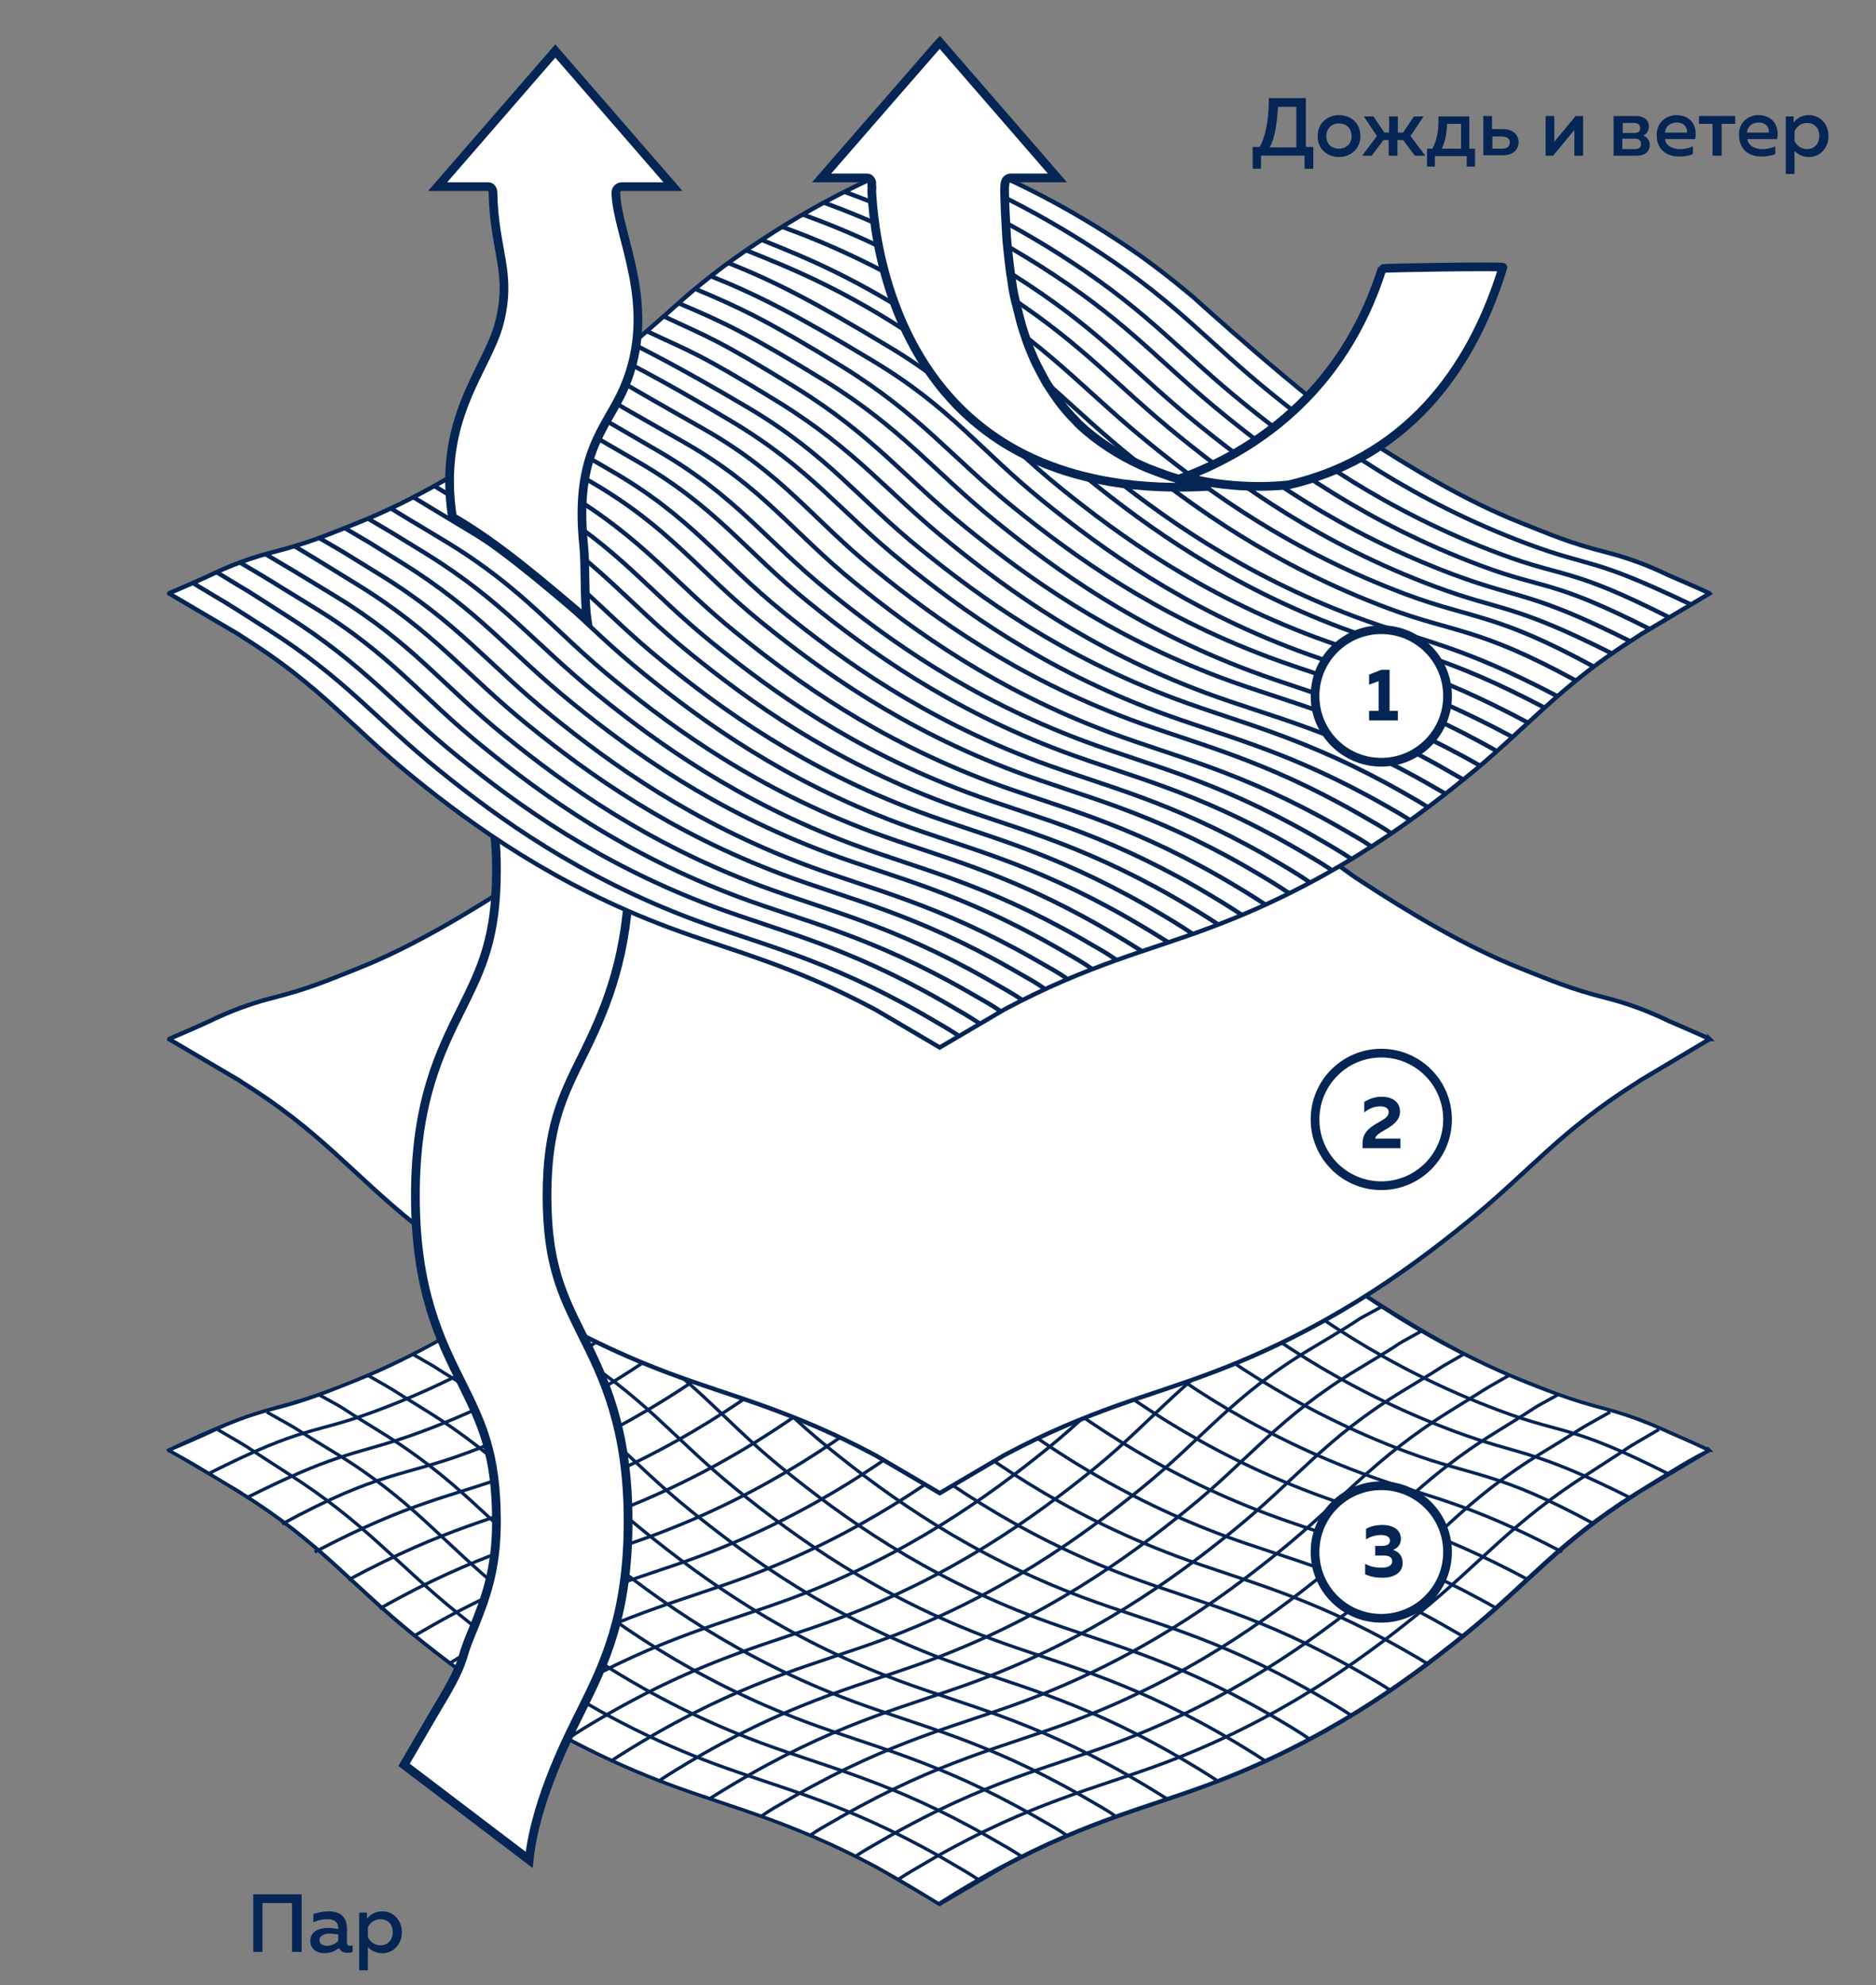 <?xml version="1.0" encoding="UTF-8"?> <!-- Generator: Adobe Illustrator 24.0.1, SVG Export Plug-In . SVG Version: 6.00 Build 0) --> <svg xmlns="http://www.w3.org/2000/svg" xmlns:xlink="http://www.w3.org/1999/xlink" id="Слой_1" x="0px" y="0px" viewBox="0 0 430.4 455.2" style="enable-background:new 0 0 430.4 455.2;" xml:space="preserve"><rect x="0" y="0" width="430.4" height="455.2" fill="#808080" stroke="none"/> <style type="text/css"> .st0{fill:#FFFFFF;stroke:#052555;stroke-width:0.75;stroke-miterlimit:10;} .st1{fill-rule:evenodd;clip-rule:evenodd;fill:none;stroke:#052555;stroke-width:0.75;stroke-miterlimit:10;} .st2{fill:#FFFFFF;stroke:#052555;stroke-miterlimit:10;} .st3{fill:#EDF7F9;stroke:#58585B;stroke-width:0.75;stroke-miterlimit:10;} .st4{fill:#FFFFFF;stroke:#052555;stroke-width:2;stroke-miterlimit:10;} .st5{fill-rule:evenodd;clip-rule:evenodd;fill:none;stroke:#052555;stroke-miterlimit:10;} .st6{fill:#052555;} </style> <title>Artboard Copy 24</title> <desc>Created with Sketch.</desc> <g> <path class="st0" d="M392.2,332.6c0,0-0.1,0-0.1-0.1L392.2,332.6L392.2,332.6z"></path> <path class="st0" d="M392.2,332.6l-0.1-0.1c-1-0.5-8.1-3.6-9.1-4c-1.9-0.9-7.2-3.5-14.3-5.3c-8.7-2.2-12.9-4.1-20-6.9 c-12.8-5.1-25.5-12.8-36.4-19.9c-11.9-7.6-38.8-32-38.8-32c-4.7-3.9-9.8-8-16.5-12.4c-16.8-11.1-31.3-17.2-41.5-20.9 c-10.2,3.7-24.8,9.8-41.5,20.9c-6.7,4.4-11.8,8.4-16.5,12.4c0,0-27,24.3-38.8,32c-10.9,7-23.6,14.8-36.4,19.9 c-7.1,2.8-11.3,4.7-20,6.9c-7.1,1.8-12.4,4.4-14.3,5.3c-1,0.5-8.1,3.6-9.1,4c-0.1,0-0.1,0.1-0.1,0.1l0,0l0,0l16,9.4 c0.3,0.2,0.6,0.4,0.9,0.6c17.9,11.2,24.8,20.6,39.3,32.3c13.7,11.1,32.3,24.5,58.5,34.3c14.1,5.3,27.8,8.4,47.3,18.8l14.8,8.7l0,0 l0,0l14.8-8.7c19.5-10.4,33.3-13.5,47.3-18.8c26.2-9.8,44.8-23.2,58.5-34.3c14.5-11.7,21.5-21.1,39.3-32.3c0.3-0.2,0.6-0.4,0.9-0.6 L392.2,332.6L392.2,332.6z"></path> <g> <path class="st1" d="M49.9,327.8c10.1,5.9,3.2,1.8,16,10c17.8,11.3,24.8,20.6,39.3,32.3c13.7,11.1,32.3,24.5,58.5,34.3 c15.3,5.7,30.1,8.9,52.4,21.6c5,2.9,5.9,3.4,8.5,5.1"></path> <path class="st1" d="M61.2,323.8c10.5,5.9,2.7,1.5,15.4,9.2c18,10.9,24.8,20.6,39.3,32.3c13.7,11.1,32.3,24.5,58.5,34.3 c15.3,5.7,30.1,8.9,52.4,21.6c5,2.9,5,2.8,7.7,4.6"></path> <path class="st1" d="M73.1,319.8c8.2,4.5,1.9,1,14.1,8.5c17.9,11,24.8,20.6,39.3,32.3c13.7,11.1,32.3,24.5,58.5,34.3 c15.3,5.7,30.1,8.9,52.4,21.6c5,2.9,4.9,2.7,7.5,4.5"></path> <path class="st1" d="M84.4,315.4c8.6,4.9,2.5,1.4,13.4,8.1c17.9,11.1,24.8,20.6,39.3,32.3c13.7,11.1,32.3,24.5,58.5,34.3 c15.3,5.7,30.1,8.9,52.4,21.6c5,2.9,5.5,3.1,8.1,4.9"></path> <path class="st1" d="M94.8,310.6c9.4,5.4,0,0,13.6,8.2c18,10.9,24.8,20.6,39.3,32.3c13.7,11.1,32.3,24.5,58.5,34.3 c15.3,5.7,30.1,8.9,52.4,21.6c5,2.9,6.6,3.9,9.3,5.6"></path> <path class="st1" d="M104.5,305.3c9.4,5.2,0,0,14.5,8.7c18.1,10.9,24.8,20.6,39.3,32.3c13.7,11.1,32.3,24.5,58.5,34.3 c15.3,5.7,30.1,8.9,52.4,21.6c5,2.9,7.6,4.5,10.3,6.3"></path> <path class="st1" d="M113.6,299.7c9.3,5,0,0,16,9.5c18.1,10.8,24.8,20.6,39.3,32.3c13.7,11.1,32.3,24.5,58.5,34.3 c15.3,5.7,30.1,8.9,52.4,21.6c5,2.9,7.9,4.7,10.6,6.5"></path> <path class="st1" d="M122.1,294c10.2,5.1,0,0,18.2,10.5c18.2,10.5,24.8,20.6,39.3,32.3c13.7,11.1,32.3,24.5,58.5,34.3 c15.3,5.7,30.1,8.9,52.4,21.6c5,2.9,7.5,4.4,10.1,6.2"></path> <path class="st1" d="M130.3,287.9c9,5,0,0,20.6,11.9c18.2,10.5,24.8,20.6,39.3,32.3c13.7,11.1,32.3,24.5,58.5,34.3 c15.3,5.7,30.1,8.9,52.4,21.6c5,2.9,6.4,3.7,9.1,5.5"></path> <path class="st1" d="M137.9,281.7c9,4.6,0,0,23.5,13.3c18.3,10.4,24.8,20.6,39.3,32.3c13.7,11.1,32.3,24.5,58.5,34.3 c15.3,5.7,30.1,8.9,52.4,21.6c5,2.9,4.8,2.7,7.5,4.5"></path> <path class="st1" d="M145.2,275.3c0,0,9.1,4.3,26.8,14.9c18.1,10.8,24.8,20.6,39.3,32.3c13.7,11.1,32.3,24.5,58.5,34.3 c15.3,5.7,30.1,8.9,52.4,21.6c5,2.9,2,1.1,5.4,3.2"></path> <path class="st1" d="M152.2,269c10.2,4.8,12.1,5.1,30.4,16.4c17.9,11.1,24.8,20.6,39.3,32.3c13.7,11.1,32.3,24.5,58.5,34.3 c15.3,5.7,30.2,8.7,52.4,21.6c2.8,1.6,0,0,2.8,1.6"></path> <path class="st1" d="M159.5,262.8c10.5,4.4,16.7,7.3,33.8,17.9c17.9,11.1,24.8,20.6,39.3,32.3c13.7,11.1,32.3,24.5,58.5,34.3 c15.3,5.7,30.1,8.9,52.4,21.6"></path> <path class="st1" d="M167.2,256.9c10.3,4.1,19.1,8.5,36.7,19.1c18.1,10.8,24.8,20.6,39.3,32.3c13.7,11.1,32.3,24.5,58.5,34.3 c15.3,5.7,26.4,7.6,49,19.7"></path> <path class="st1" d="M175.4,251.2c10.5,4.2,22.4,8.9,39.1,20c17.6,11.6,24.8,20.6,39.3,32.3c13.7,11.1,32.3,24.5,58.5,34.3 c15.3,5.7,23.4,6.2,46.1,18.1"></path> <path class="st1" d="M184.2,245.8c10.2,3.7,24.1,9.5,40.9,20.6c17.6,11.6,24.8,20.6,39.3,32.3c13.7,11.1,32.3,24.5,58.5,34.3 c15.3,5.7,20.5,4.3,42.9,16.5"></path> <path class="st1" d="M193.8,240.6c10.2,3.7,25.2,9.9,42,21c17.6,11.6,24.8,20.6,39.3,32.3c13.7,11.1,32.3,24.5,58.5,34.3 c15.3,5.7,17.6,3.8,40.5,15.3"></path> <path class="st1" d="M204.2,235.7c10.2,3.7,25.3,10.1,42.1,21.2c17.6,11.6,24.8,20.6,39.3,32.3c13.7,11.1,32.3,24.5,58.5,34.3 c15.3,5.7,15.9,3,38.7,14.5"></path> <path class="st1" d="M215.4,231.3c10.2,3.7,24.8,9.8,41.6,20.9c17.6,11.6,24.8,20.6,39.3,32.3c13.7,11.1,32.3,24.5,58.5,34.3 c15.3,5.7,14,2.7,37.5,13.9"></path> <path class="st1" d="M38.6,332.6c4.2,2.1,7.6,4.2,16.8,9.9c17.9,11.2,24.8,20.6,39.3,32.3c13.7,11.1,32.3,24.5,58.5,34.3 c15.3,5.7,30.1,8.9,52.4,21.6c5,2.9,7.2,4.3,9.9,6"></path> </g> <g> <path class="st1" d="M380.6,327.8c-10.1,5.9-3.2,1.8-16,10c-17.8,11.3-24.8,20.6-39.3,32.3c-13.7,11.1-32.3,24.5-58.5,34.3 c-15.3,5.7-30.1,8.9-52.4,21.6c-5,2.9-5.9,3.4-8.5,5.1"></path> <path class="st1" d="M369.4,323.8c-10.5,5.9-2.7,1.5-15.4,9.2c-18,10.9-24.8,20.6-39.3,32.3c-13.7,11.1-32.3,24.5-58.5,34.3 c-15.3,5.7-30.1,8.9-52.4,21.6c-5,2.9-5,2.8-7.7,4.6"></path> <path class="st1" d="M357.5,319.8c-8.2,4.5-1.9,1-14.1,8.5c-17.9,11-24.8,20.6-39.3,32.3c-13.7,11.1-32.3,24.5-58.5,34.3 c-15.3,5.7-30.1,8.9-52.4,21.6c-5,2.9-4.9,2.7-7.5,4.5"></path> <path class="st1" d="M346.2,315.4c-8.6,4.9-2.5,1.4-13.4,8.1c-17.9,11.1-24.8,20.6-39.3,32.3c-13.7,11.1-32.3,24.5-58.5,34.3 c-15.3,5.7-30.1,8.9-52.4,21.6c-5,2.9-5.5,3.1-8.1,4.9"></path> <path class="st1" d="M335.7,310.6c-9.4,5.4,0,0-13.6,8.2c-18,10.9-24.8,20.6-39.3,32.3c-13.7,11.1-32.3,24.5-58.5,34.3 c-15.3,5.7-30.1,8.9-52.4,21.6c-5,2.9-6.6,3.9-9.3,5.6"></path> <path class="st1" d="M326,305.3c-9.4,5.2,0,0-14.5,8.7c-18.1,10.9-24.8,20.6-39.3,32.3c-13.7,11.1-32.3,24.5-58.5,34.3 c-15.3,5.7-30.1,8.9-52.4,21.6c-5,2.9-7.6,4.5-10.3,6.3"></path> <path class="st1" d="M316.9,299.7c-9.3,5,0,0-16,9.5c-18.1,10.8-24.8,20.6-39.3,32.3c-13.7,11.1-32.3,24.5-58.5,34.3 c-15.3,5.7-30.1,8.9-52.4,21.6c-5,2.9-7.9,4.7-10.6,6.5"></path> <path class="st1" d="M308.5,294c-10.2,5.1,0,0-18.2,10.5C272.1,315,265.5,325,251,336.8c-13.7,11.1-32.3,24.5-58.5,34.3 c-15.3,5.7-30.1,8.9-52.4,21.6c-5,2.9-7.5,4.4-10.1,6.2"></path> <path class="st1" d="M300.3,287.9c-9,5,0,0-20.6,11.9c-18.2,10.5-24.8,20.6-39.3,32.3c-13.7,11.1-32.3,24.5-58.5,34.3 c-15.3,5.7-30.1,8.9-52.4,21.6c-5,2.9-6.4,3.7-9.1,5.5"></path> <path class="st1" d="M292.6,281.7c-9,4.6,0,0-23.5,13.3c-18.3,10.4-24.8,20.6-39.3,32.3c-13.7,11.1-32.3,24.5-58.5,34.3 c-15.3,5.7-30.1,8.9-52.4,21.6c-5,2.9-4.8,2.7-7.5,4.5"></path> <path class="st1" d="M285.3,275.3c0,0-9.1,4.3-26.8,14.9c-18.1,10.8-24.8,20.6-39.3,32.3c-13.7,11.1-32.3,24.5-58.5,34.3 c-15.3,5.7-30.1,8.9-52.4,21.6c-5,2.9-2,1.1-5.4,3.2"></path> <path class="st1" d="M278.3,269c-10.2,4.8-12.1,5.1-30.4,16.4c-17.9,11.1-24.8,20.6-39.3,32.3c-13.7,11.1-32.3,24.5-58.5,34.3 c-15.3,5.7-30.2,8.7-52.4,21.6c-2.8,1.6,0,0-2.8,1.6"></path> <path class="st1" d="M271.1,262.8c-10.5,4.4-16.7,7.3-33.8,17.9c-17.9,11.1-24.8,20.6-39.3,32.3c-13.7,11.1-32.3,24.5-58.5,34.3 c-15.3,5.7-30.1,8.9-52.4,21.6"></path> <path class="st1" d="M263.4,256.9c-10.3,4.1-19.1,8.5-36.7,19.1c-18.1,10.8-24.8,20.6-39.3,32.3c-13.7,11.1-32.3,24.5-58.5,34.3 c-15.3,5.7-26.4,7.6-49,19.7"></path> <path class="st1" d="M255.2,251.2c-10.5,4.2-22.4,8.9-39.1,20c-17.6,11.6-24.8,20.6-39.3,32.3c-13.7,11.1-32.3,24.5-58.5,34.3 c-15.3,5.7-23.4,6.2-46.1,18.1"></path> <path class="st1" d="M246.3,245.8c-10.2,3.7-24.1,9.5-40.9,20.6c-17.6,11.6-24.8,20.6-39.3,32.3c-13.7,11.1-32.3,24.5-58.5,34.3 c-15.3,5.7-20.5,4.3-42.9,16.5"></path> <path class="st1" d="M236.8,240.6c-10.2,3.7-25.2,9.9-42,21c-17.6,11.6-24.8,20.6-39.3,32.3c-13.7,11.1-32.3,24.5-58.5,34.3 c-15.3,5.7-17.6,3.8-40.5,15.3"></path> <path class="st1" d="M226.3,235.7c-10.2,3.7-25.3,10.1-42.1,21.2c-17.6,11.6-24.8,20.6-39.3,32.3c-13.7,11.1-32.3,24.5-58.5,34.3 c-15.3,5.7-15.9,3-38.7,14.5"></path> <path class="st1" d="M215.2,231.3c-10.2,3.7-24.8,9.8-41.6,20.9c-17.6,11.6-24.8,20.6-39.3,32.3c-13.7,11.1-32.3,24.5-58.5,34.3 c-15.3,5.7-14,2.7-37.5,13.9"></path> <path class="st1" d="M392,332.6c-4.2,2.1-7.6,4.2-16.8,9.9c-17.9,11.2-24.8,20.6-39.3,32.3c-13.7,11.1-32.3,24.5-58.5,34.3 c-15.3,5.7-30.1,8.9-52.4,21.6c-5,2.9-7.2,4.3-9.9,6"></path> </g> </g> <g> <path class="st2" d="M392.2,238.3c0,0-0.1,0-0.1-0.1L392.2,238.3L392.2,238.3z"></path> <path class="st2" d="M392.2,238.3l-0.1-0.1c-1-0.5-8.1-3.6-9.1-4c-1.9-0.9-7.2-3.5-14.3-5.3c-8.7-2.2-12.9-4.1-20-6.9 c-12.8-5.1-25.5-12.8-36.4-19.9c-11.9-7.6-38.8-32-38.8-32c-4.7-3.9-9.8-8-16.5-12.4c-16.8-11.1-31.3-17.2-41.5-20.9 c-10.2,3.7-24.8,9.8-41.5,20.9c-6.7,4.4-11.8,8.4-16.5,12.4c0,0-27,24.3-38.8,32c-10.9,7-23.6,14.8-36.4,19.9 c-7.1,2.8-11.3,4.7-20,6.9c-7.1,1.8-12.4,4.4-14.3,5.3c-1,0.5-8.1,3.6-9.1,4c-0.1,0-0.1,0.1-0.1,0.1l0,0l0,0l16,9.4 c0.3,0.2,0.6,0.4,0.9,0.6c17.9,11.2,24.8,20.6,39.3,32.3c13.7,11.1,32.3,24.5,58.5,34.3c14.1,5.3,27.8,8.4,47.3,18.8l14.8,8.7l0,0 l0,0l14.8-8.7c19.5-10.4,33.3-13.5,47.3-18.8c26.2-9.8,44.8-23.2,58.5-34.3c14.5-11.7,21.5-21.1,39.3-32.3c0.3-0.2,0.6-0.4,0.9-0.6 L392.2,238.3L392.2,238.3z"></path> </g> <path class="st3" d="M156.5,172.5c0,0-0.1,0-0.1-0.1L156.5,172.5L156.5,172.5z"></path> <path class="st4" d="M144.1,348.9c0-21.7-5.7-33.1-10.7-43.1c-4.4-8.9-7.9-15.9-7.9-31.6c0-15.6,3.5-22.7,7.9-31.6 c5.1-10.2,10.1-21.6,10.9-39.2c-1.9-1.1-3.5-2.2-5-3.2c-2.1-1.4-4.2-2.8-7.1-4.4c-3.2-1.7-6.6-3.4-10.2-5.1 c-3.2-1.6-6.5-3.1-9.6-4.8c1,3.6,1.5,7.3,1.5,13.6c0,15.7-3.5,22.7-7.9,31.6c-5,10-10.7,21.4-10.7,43.1c0,21.7,5.7,33.1,10.7,43.1 c4.4,8.9,7.9,15.9,7.9,31.6c0,11.4-2.7,18-5.2,24.3c-1,2.4-1.9,4.6-2.6,7.1c-1.1,3.5-3.4,7.4-5.8,11.4c-0.4,0.7-0.9,1.5-1.3,2.2 c-0.8,1.4-1.7,2.9-2.5,4.3c-0.4,0.7-3.4,5.8-3.8,6.5l28.7,21.8c1.5-14.2,9.5-29.3,12.1-34.6C138.4,382,144.1,370.6,144.1,348.9z"></path> <g> <path class="st2" d="M392.2,136.1l-0.1-0.1c-1-0.5-8.1-3.6-9.1-4c-1.9-0.9-7.2-3.5-14.3-5.3c-8.7-2.2-12.9-4.1-20-6.9 c-12.8-5.1-25.5-12.8-36.4-19.9c-11.9-7.6-38.8-32-38.8-32c-4.7-3.9-9.8-8-16.5-12.4c-16.8-11.1-31.3-17.2-41.5-20.9 c-10.2,3.7-24.8,9.8-41.5,20.9c-6.7,4.4-11.8,8.4-16.5,12.4c0,0-27,24.3-38.8,32c-10.9,7-23.6,14.8-36.4,19.9 c-7.1,2.8-11.3,4.7-20,6.9c-7.1,1.8-12.4,4.4-14.3,5.3c-1,0.5-8.1,3.6-9.1,4c-0.1,0-0.1,0.1-0.1,0.1l0,0l0,0l16,9.4 c0.3,0.2,0.6,0.4,0.9,0.6c17.9,11.2,24.8,20.6,39.3,32.3c13.7,11.1,32.3,24.5,58.5,34.3c14.1,5.3,27.8,8.4,47.3,18.8l14.8,8.7l0,0 l0,0l14.8-8.7c19.5-10.4,33.3-13.5,47.3-18.8c26.2-9.8,44.8-23.2,58.5-34.3c14.5-11.7,21.5-21.1,39.3-32.3c0.3-0.2,0.6-0.4,0.9-0.6 L392.2,136.1L392.2,136.1z"></path> <g> <g> <path class="st5" d="M49.5,131.1c10,6.1,3.6,2,16.4,10.2c17.8,11.3,24.8,20.6,39.3,32.3c13.7,11.1,32.3,24.5,58.5,34.3 c15.3,5.7,30.1,8.9,52.4,21.6c5,2.9,5.9,3.4,8.5,5.1"></path> <path class="st5" d="M60.8,127c10.4,6.2,3.1,1.8,15.8,9.5c18,10.9,24.8,20.6,39.3,32.3c13.7,11.1,32.3,24.5,58.5,34.3 c15.3,5.7,30.1,8.9,52.4,21.6c5,2.9,5,2.8,7.7,4.6"></path> <path class="st5" d="M73.1,123.3c7.9,4.6,1.9,1,14.1,8.5c17.9,11,24.8,20.6,39.3,32.3c13.7,11.1,32.3,24.5,58.5,34.3 c15.3,5.7,30.1,8.9,52.4,21.6c5,2.9,4.9,2.7,7.5,4.5"></path> <path class="st5" d="M84.4,118.9c8.4,5,2.5,1.4,13.4,8.1c17.9,11.1,24.8,20.6,39.3,32.3c13.7,11.1,32.3,24.5,58.5,34.3 c15.3,5.7,30.1,8.9,52.4,21.6c5,2.9,5.5,3.1,8.1,4.9"></path> <path class="st5" d="M94.8,114c8.9,5.4,0,0,13.6,8.2c18,10.9,24.8,20.6,39.3,32.3c13.7,11.1,32.3,24.5,58.5,34.3 c15.3,5.7,30.1,8.9,52.4,21.6c5,2.9,6.6,3.9,9.3,5.6"></path> <path class="st5" d="M104.3,108.7c9.2,5.5,0.2,0.1,14.7,8.8c18.1,10.9,24.8,20.6,39.3,32.3c13.7,11.1,32.3,24.5,58.5,34.3 c15.3,5.7,30.1,8.9,52.4,21.6c5,2.9,7.6,4.5,10.3,6.3"></path> <path class="st5" d="M113.6,103.1c8.8,5.2,0.1,0.2,16,9.7c18.1,10.8,24.8,20.6,39.3,32.3c13.7,11.1,32.3,24.5,58.5,34.3 c15.3,5.7,30.1,8.9,52.4,21.6c5,2.9,7.9,4.7,10.6,6.5"></path> <path class="st5" d="M122.1,97.5c9.6,5.4,0,0,18.2,10.5c18.2,10.5,24.8,20.6,39.3,32.3c13.7,11.1,32.3,24.5,58.5,34.3 c15.3,5.7,30.1,8.9,52.4,21.6c5,2.9,7.5,4.4,10.1,6.2"></path> <path class="st5" d="M130.1,91.3c9,5,0.1,0.1,20.7,12c18.2,10.5,24.8,20.6,39.3,32.3c13.7,11.1,32.3,24.5,58.5,34.3 c15.3,5.7,30.1,8.9,52.4,21.6c5,2.9,6.4,3.7,9.1,5.5"></path> <path class="st5" d="M137.7,85c8.8,4.6,0.3,0.1,23.8,13.4c18.3,10.4,24.8,20.6,39.3,32.3c13.7,11.1,32.3,24.5,58.5,34.3 c15.3,5.7,30.1,8.9,52.4,21.6c5,2.9,4.8,2.7,7.5,4.5"></path> <path class="st5" d="M145,78.8c0,0,9.3,4.4,27,14.9c18.1,10.8,24.8,20.6,39.3,32.3c13.7,11.1,32.3,24.5,58.5,34.3 c15.3,5.7,30.1,8.9,52.4,21.6c5,2.9,2,1.1,5.4,3.2"></path> <path class="st5" d="M152.2,72.5c10.2,4.8,12.1,5.1,30.4,16.4c17.9,11.1,24.8,20.6,39.3,32.3c13.7,11.1,32.3,24.5,58.5,34.3 c15.3,5.7,30.2,8.7,52.4,21.6c2.8,1.6,0,0,2.8,1.6"></path> <path class="st5" d="M159.4,66.2c10.5,4.4,16.8,7.4,33.9,17.9c17.9,11.1,24.8,20.6,39.3,32.3c13.7,11.1,32.3,24.5,58.5,34.3 c15.3,5.7,30.1,8.9,52.4,21.6"></path> <path class="st5" d="M167.1,60.3c10.3,4.1,19.2,8.6,36.8,19.2c18.1,10.8,24.8,20.6,39.3,32.3c13.7,11.1,32.3,24.5,58.5,34.3 c15.3,5.7,26.4,7.6,49,19.7"></path> <path class="st5" d="M174.7,55c10.5,4.2,21.8,8.8,38.6,19.9c17.6,11.6,24.8,20.6,39.3,32.3c13.7,11.1,32.3,24.5,58.5,34.3 c15.3,5.7,23.4,6.2,46.1,18.1"></path> <path class="st5" d="M184.2,49.2c10.2,3.7,23.8,9.4,40.6,20.5c17.6,11.6,24.8,20.6,39.3,32.3c13.7,11.1,32.3,24.5,58.5,34.3 c15.3,5.7,20.5,4.3,42.9,16.5"></path> <path class="st5" d="M193.8,44c10.2,3.7,25.2,10.1,42,21.2c17.6,11.6,24.8,20.6,39.3,32.3c13.7,11.1,32.3,24.5,58.5,34.3 c15.3,5.7,17.6,3.8,40.5,15.3"></path> <path class="st5" d="M204.2,39.1c10.2,3.7,25.3,10.2,42.1,21.3c17.6,11.6,24.8,20.6,39.3,32.3c13.7,11.1,32.3,24.5,58.5,34.3 c15.3,5.7,15.9,3,38.7,14.5"></path> </g> <path class="st5" d="M44.1,133.6c9.9,6,4.5,2.5,17.3,10.7c17.8,11.3,24.8,20.6,39.3,32.3c13.7,11.1,32.3,24.5,58.5,34.3 c15.3,5.7,30.1,8.9,52.4,21.6c5,2.9,5.9,3.4,8.5,5.1"></path> <path class="st5" d="M54.9,128.9c10.3,6.1,4.2,2.5,16.8,10.2c18,10.9,24.8,20.6,39.3,32.3c13.7,11.1,32.3,24.5,58.5,34.3 c15.3,5.7,30.1,8.9,52.4,21.6c5,2.9,5,2.8,7.7,4.6"></path> <path class="st5" d="M67.5,125.2c8.1,4.9,2.2,1.3,14.4,8.8c17.9,11,24.8,20.6,39.3,32.3c13.7,11.1,32.3,24.5,58.5,34.3 c15.3,5.7,30.1,8.9,52.4,21.6c5,2.9,4.9,2.7,7.5,4.5"></path> <path class="st5" d="M79.1,121.1c8.6,5.1,2.1,1.1,13,7.9c17.9,11.1,24.8,20.6,39.3,32.3c13.7,11.1,32.3,24.5,58.5,34.3 c15.3,5.7,30.1,8.9,52.4,21.6c5,2.9,5.5,3.1,8.1,4.9"></path> <path class="st5" d="M89.7,116.6c9,5.5-1-0.6,12.6,7.6c18,10.9,24.8,20.6,39.3,32.3c13.7,11.1,32.3,24.5,58.5,34.3 c15.3,5.7,30.1,8.9,52.4,21.6c5,2.9,6.6,3.9,9.3,5.6"></path> <path class="st5" d="M99.6,111.4c9,5.5-1.1-0.6,13.3,8.1c18.1,10.9,24.8,20.6,39.3,32.3c13.7,11.1,32.3,24.5,58.5,34.3 c15.3,5.7,30.1,8.9,52.4,21.6c5,2.9,7.6,4.5,10.3,6.3"></path> <path class="st5" d="M108.8,106c9,5.3-0.7-0.4,15.3,9.1c18.1,10.8,24.8,20.6,39.3,32.3c13.7,11.1,32.3,24.5,58.5,34.3 c15.3,5.7,30.1,8.9,52.4,21.6c5,2.9,7.9,4.7,10.6,6.5"></path> <path class="st5" d="M117.9,100.3c9.5,5.5-0.7-0.4,17.5,10.1c18.2,10.5,24.8,20.6,39.3,32.3c13.7,11.1,32.3,24.5,58.5,34.3 c15.3,5.7,30.1,8.9,52.4,21.6c5,2.9,7.5,4.4,10.1,6.2"></path> <path class="st5" d="M126.3,94.3c9,5-0.6-0.3,19.9,11.5c18.2,10.5,24.8,20.6,39.3,32.3c13.7,11.1,32.3,24.5,58.5,34.3 c15.3,5.7,30.1,8.9,52.4,21.6c5,2.9,6.4,3.7,9.1,5.5"></path> <path class="st5" d="M133.8,88.3c8.7,4.7-0.4-0.2,23.1,13.1c18.3,10.4,24.8,20.6,39.3,32.3c13.7,11.1,32.3,24.5,58.5,34.3 c15.3,5.7,30.1,8.9,52.4,21.6c5,2.9,4.8,2.7,7.5,4.5"></path> <path class="st5" d="M141.4,81.9c0,0,8.7,4.1,26.4,14.7c18.1,10.8,24.8,20.6,39.3,32.3c13.7,11.1,32.3,24.5,58.5,34.3 c15.3,5.7,30.1,8.9,52.4,21.6c5,2.9,2,1.1,5.4,3.2"></path> <path class="st5" d="M148.3,75.9c10.2,4.8,11.9,5,30.3,16.3c17.9,11.1,24.8,20.6,39.3,32.3c13.7,11.1,32.3,24.5,58.5,34.3 c15.3,5.7,30.2,8.7,52.4,21.6c2.8,1.6,0,0,2.8,1.6"></path> <path class="st5" d="M155.6,69.5c10.5,4.4,16.5,7.3,33.6,17.8c17.9,11.1,24.8,20.6,39.3,32.3c13.7,11.1,32.3,24.5,58.5,34.3 c15.3,5.7,30.1,8.9,52.4,21.6"></path> <path class="st5" d="M163,63.3c10.3,4.1,19.4,8.7,37,19.3c18.1,10.8,24.8,20.6,39.3,32.3c13.7,11.1,32.3,24.5,58.5,34.3 c15.3,5.7,26.4,7.6,49,19.7"></path> <path class="st5" d="M171.2,57.4c10.5,4.2,22.4,9,39.1,20.1c17.6,11.6,24.8,20.6,39.3,32.3c13.7,11.1,32.3,24.5,58.5,34.3 c15.3,5.7,23.4,6.2,46.1,18.1"></path> <path class="st5" d="M179.4,52c10.2,3.7,24.5,9.8,41.3,20.9c17.6,11.6,24.8,20.6,39.3,32.3c13.7,11.1,32.3,24.5,58.5,34.3 c15.3,5.7,20.5,4.3,42.9,16.5"></path> <path class="st5" d="M189.1,46.5c10.2,3.7,25.5,10.3,42.3,21.4c17.6,11.6,24.8,20.6,39.3,32.3c13.7,11.1,32.3,24.5,58.5,34.3 c15.3,5.7,17.6,3.8,40.5,15.3"></path> <path class="st5" d="M199.1,41.4c10.2,3.7,26,10.6,42.8,21.7c17.6,11.6,24.8,20.6,39.3,32.3c13.7,11.1,32.3,24.5,58.5,34.3 c15.3,5.7,15.9,3,38.7,14.5"></path> <path class="st5" d="M210.4,36.6c10.2,3.7,25.5,10.4,42.2,21.5c17.6,11.6,24.8,20.6,39.3,32.3c13.7,11.1,32.3,24.5,58.5,34.3 c15.3,5.7,14,2.7,37.5,13.9"></path> </g> </g> <g> <path class="st4" d="M142.7,42.8h11.7l-27-31.1l-27,31.1h11.5c0.4,0,0.7,0.1,0.9,0.4c0.2,0.3,0.3,0.6,0.3,1 c0.3,13.7,4.5,18.3,1.4,30.1c-2.8,10.5-14.2,21.7-10.7,44.3c10.3,5.9,20.6,14.8,30.9,23.5c-0.7-4.6-0.3-12.4-0.8-17.1 c-2.2-21.3,5.4-27,9.3-36.1c8-18.7-1.7-34.9-1.9-44.7C141.3,43.3,142,42.8,142.7,42.8z"></path> </g> <g> <path class="st4" d="M267.4,108.9c-0.6-0.2-1.3-0.5-1.9-0.7c-0.7-0.3-1.4-0.5-2.1-0.8c-4.8-2-9.7-4.8-14.3-8.7 c-0.8-0.7-1.6-1.4-2.3-2.2c-1-1-1.9-2-2.8-3.1c-0.9-1.1-1.7-2.2-2.5-3.4c-0.8-1.2-1.6-2.4-2.2-3.6c-0.7-1.3-1.4-2.6-2-3.9 c-0.6-1.4-1.2-2.8-1.7-4.2c-0.5-1.5-1-2.9-1.4-4.4c-0.4-1.5-0.8-3.1-1.2-4.7c-0.4-1.6-0.7-3.3-0.9-4.9c-0.3-1.7-0.5-3.4-0.7-5.2 c-0.2-1.8-0.4-3.6-0.5-5.4c-0.1-1.9-0.2-3.8-0.3-5.7c0-1-0.1-1.9-0.1-2.9c0-1-0.1-2.1,0.1-3.1c0.1-0.7,0.6-1.2,1.3-1.2h10.7 l-27-31.1l-0.2,0.2l-14.9,17.1l-12,13.8h10.3c0.4,0,0.7,0.1,0.9,0.4c0.2,0.3,0.4,0.6,0.3,1c0,0.5,0.1,1,0,1.5 c0.3,6.8,2.6,35.2,23.5,52.9c8.1,6.9,18,11.4,29.7,13.6c0.6,0.1,1.2,0.2,1.7,0.3c7,1.2,14.7,1.5,22.9,1c-0.2,0-0.4-0.1-0.6-0.1 C274.1,110.8,270.8,110.1,267.4,108.9z"></path> <path class="st4" d="M317.1,61.6c-9.2,29.1-30.2,42.1-45.4,47.8c12.7,3.3,23.6,1.8,23.7,1.8c0.1,0,0.2,0,0.2,0 c29.2-6.8,42.9-29.2,49.2-49.9C345,61,317.2,61.4,317.1,61.6z"></path> </g> <g> <path class="st6" d="M287.4,38.7v-5h1.6c1.7-3.1,2.1-7.4,2.1-11.2h8.5v11.2h1.7v5h-2v-3h-10v3H287.4z M291.3,33.8h6.1v-9.3h-4.2 C293,27.8,292.6,31.4,291.3,33.8z"></path> <path class="st6" d="M307.2,26.4c2.5,0,4.9,1.6,4.9,4.8c0,3.1-2.4,4.8-4.9,4.8c-2.5,0-4.9-1.6-4.9-4.8 C302.3,28.1,304.7,26.4,307.2,26.4z M307.2,28.3c-1.7,0-2.9,1.2-2.9,2.9c0,1.8,1.2,2.9,2.9,2.9c1.7,0,2.9-1.2,2.9-2.9 C310,29.4,308.9,28.3,307.2,28.3z"></path> <path class="st6" d="M324.6,35.7l-2.7-3.6h-1.3v3.6h-2v-3.6h-1.2l-2.7,3.6h-2.2l3.4-4.5l-3-4.5h2.2l2.5,3.7h1.1v-3.7h2v3.7h1.2 l2.5-3.7h2.2l-3,4.5l3.4,4.5H324.6z"></path> <path class="st6" d="M327.4,38.2v-4.1h1.2c1.1-1.9,1.5-4.2,1.4-7.4h7.1v7.4h1.3v4.1h-1.9v-2.4h-7.3v2.4H327.4z M330.8,34.1h4.4 v-5.7H332C331.9,30.8,331.5,32.5,330.8,34.1z"></path> <path class="st6" d="M340.3,35.7v-9.1h2v3h2.5c2.3,0,3.6,1.3,3.6,3c0,1.7-1.3,3-3.6,3H340.3z M342.4,34.1h2.1 c1.2,0,1.9-0.5,1.9-1.4c0-0.9-0.7-1.4-1.9-1.4h-2.1V34.1z"></path> <path class="st6" d="M354.6,35.7v-9.1h2v5.9l4.9-5.9h1.7v9.1h-2v-5.9l-4.9,5.9H354.6z"></path> <path class="st6" d="M370.2,35.7v-9.1h5.2c1.8,0,2.9,1,2.9,2.4c0,1-0.5,1.7-1.3,2.1c0.8,0.3,1.5,1,1.5,2.1c0,1.4-0.9,2.5-3,2.5 H370.2z M372.3,30.5h2.7c0.7,0,1.3-0.3,1.3-1.1c0-0.9-0.7-1.2-1.3-1.2h-2.7V30.5z M372.3,34.2h2.8c0.8,0,1.4-0.3,1.4-1.2 c0-0.9-0.7-1.2-1.4-1.2h-2.9V34.2z"></path> <path class="st6" d="M384.6,26.4c3.6,0,4.9,2.9,4.3,5.5H382c0.2,1.6,1.8,2.3,3.5,2.3c1.1,0,2.1-0.3,2.9-0.6v1.7 c-0.8,0.4-2,0.6-3.2,0.6c-2.8,0-5.1-1.6-5.1-4.8C380,27.9,382.5,26.4,384.6,26.4z M384.7,28.1c-1.4,0-2.6,0.8-2.7,2.3h5 C387.2,29.7,386.7,28.1,384.7,28.1z"></path> <path class="st6" d="M392.9,35.7v-7.3h-3.1v-1.8h8.3v1.8h-3.1v7.3H392.9z"></path> <path class="st6" d="M403.4,26.4c3.6,0,4.9,2.9,4.3,5.5h-6.8c0.2,1.6,1.8,2.3,3.5,2.3c1.1,0,2.1-0.3,2.9-0.6v1.7 c-0.8,0.4-2,0.6-3.2,0.6c-2.8,0-5.1-1.6-5.1-4.8C398.8,27.9,401.3,26.4,403.4,26.4z M403.5,28.1c-1.4,0-2.6,0.8-2.7,2.3h5 C406,29.7,405.5,28.1,403.5,28.1z"></path> <path class="st6" d="M415,26.4c2.7,0,4.5,2.2,4.5,4.8c0,2.6-1.8,4.8-4.5,4.8c-1.6,0-2.6-0.7-3.3-1.4v5.3h-2V26.7h1.8v1.4 C412.2,27.2,413.3,26.4,415,26.4z M414.6,28.2c-1.4,0-2.5,0.9-2.9,1.9v2.2c0.4,1,1.5,1.9,2.9,1.9c1.6,0,2.8-1.2,2.8-3 C417.4,29.4,416.3,28.2,414.6,28.2z"></path> </g> <g> <path class="st6" d="M58.1,447.6v-13.2h11.1v13.2H67v-11.2h-6.8v11.2H58.1z"></path> <path class="st6" d="M80.3,446.2c0.2,0,0.4-0.1,0.6-0.1v1.5c-0.4,0.2-0.8,0.2-1.3,0.2c-0.8,0-1.5-0.3-1.8-1.1 c-0.9,0.7-2,1.2-3.4,1.2c-1.6,0-3.2-0.9-3.2-2.8c0-2.3,2.2-3,4-3c0.8,0,1.6,0.1,2.4,0.3V442c0-1.1-0.8-1.9-2.4-1.9 c-1.3,0-2.5,0.3-3.3,0.7v-1.9c0.7-0.2,2-0.6,3.5-0.6c2.6,0,4.2,1.2,4.2,4v3.2C79.6,446,79.9,446.2,80.3,446.2z M73.3,444.9 c0,0.9,0.8,1.3,1.7,1.3c1,0,1.9-0.4,2.6-1.1v-1.5c-0.5-0.1-1.3-0.2-2-0.2C74.5,443.4,73.3,443.8,73.3,444.9z"></path> <path class="st6" d="M87.7,438.3c2.7,0,4.5,2.2,4.5,4.8c0,2.6-1.8,4.8-4.5,4.8c-1.6,0-2.6-0.7-3.3-1.4v5.3h-2v-13.2h1.8v1.4 C84.9,439.1,86,438.3,87.7,438.3z M87.3,440.1c-1.4,0-2.5,0.9-2.9,1.9v2.2c0.4,1,1.5,1.9,2.9,1.9c1.6,0,2.8-1.2,2.8-3 C90.1,441.3,89,440.1,87.3,440.1z"></path> </g> <circle class="st4" cx="316.9" cy="355.9" r="15.2"></circle> <g> <g> <path class="st6" d="M319.6,355.4c1.2,0.4,2.2,1.3,2.2,3c0,2.4-2.2,3.4-4.6,3.4c-1.5,0-2.7-0.2-4-0.8v-2.4 c1.3,0.7,2.5,0.9,3.8,0.9c1.3,0,2.4-0.4,2.4-1.5c0-1-0.9-1.3-2-1.3h-1.9l0-2.2l1.6,0c1.1,0,1.8-0.4,1.8-1.2c0-0.8-0.7-1.3-2.1-1.3 c-1,0-2.3,0.3-3.4,1v-2.4c1-0.6,2.3-0.9,3.8-0.9c2.4,0,4.2,1.1,4.2,3.2C321.4,354.1,320.7,355,319.6,355.4z"></path> </g> </g> <circle class="st4" cx="316.9" cy="159.6" r="15.2"></circle> <g> <g> <path class="st6" d="M318.8,153.6v9.4h1.9v2.2h-6.6V163h2.2v-6.8l-2.2,0.8v-2.3l2.8-1.1H318.8z"></path> </g> </g> <circle class="st4" cx="316.9" cy="256.7" r="15.2"></circle> <g> <g> <path class="st6" d="M317,251.5c2.3,0,4.2,1.1,4.2,3.4c0,2-1.6,3.1-3.1,4c-1.4,0.8-2.5,1.4-2.6,2.2l5.8,0v2.2h-8.7v-1.1 c0-2.8,2.1-3.9,3.8-4.9c1.2-0.7,2.2-1.2,2.2-2.3c0-0.8-0.7-1.3-1.9-1.3c-1.2,0-2.5,0.4-3.7,1.4v-2.4 C314.2,251.9,315.6,251.5,317,251.5z"></path> </g> </g> </svg> 
